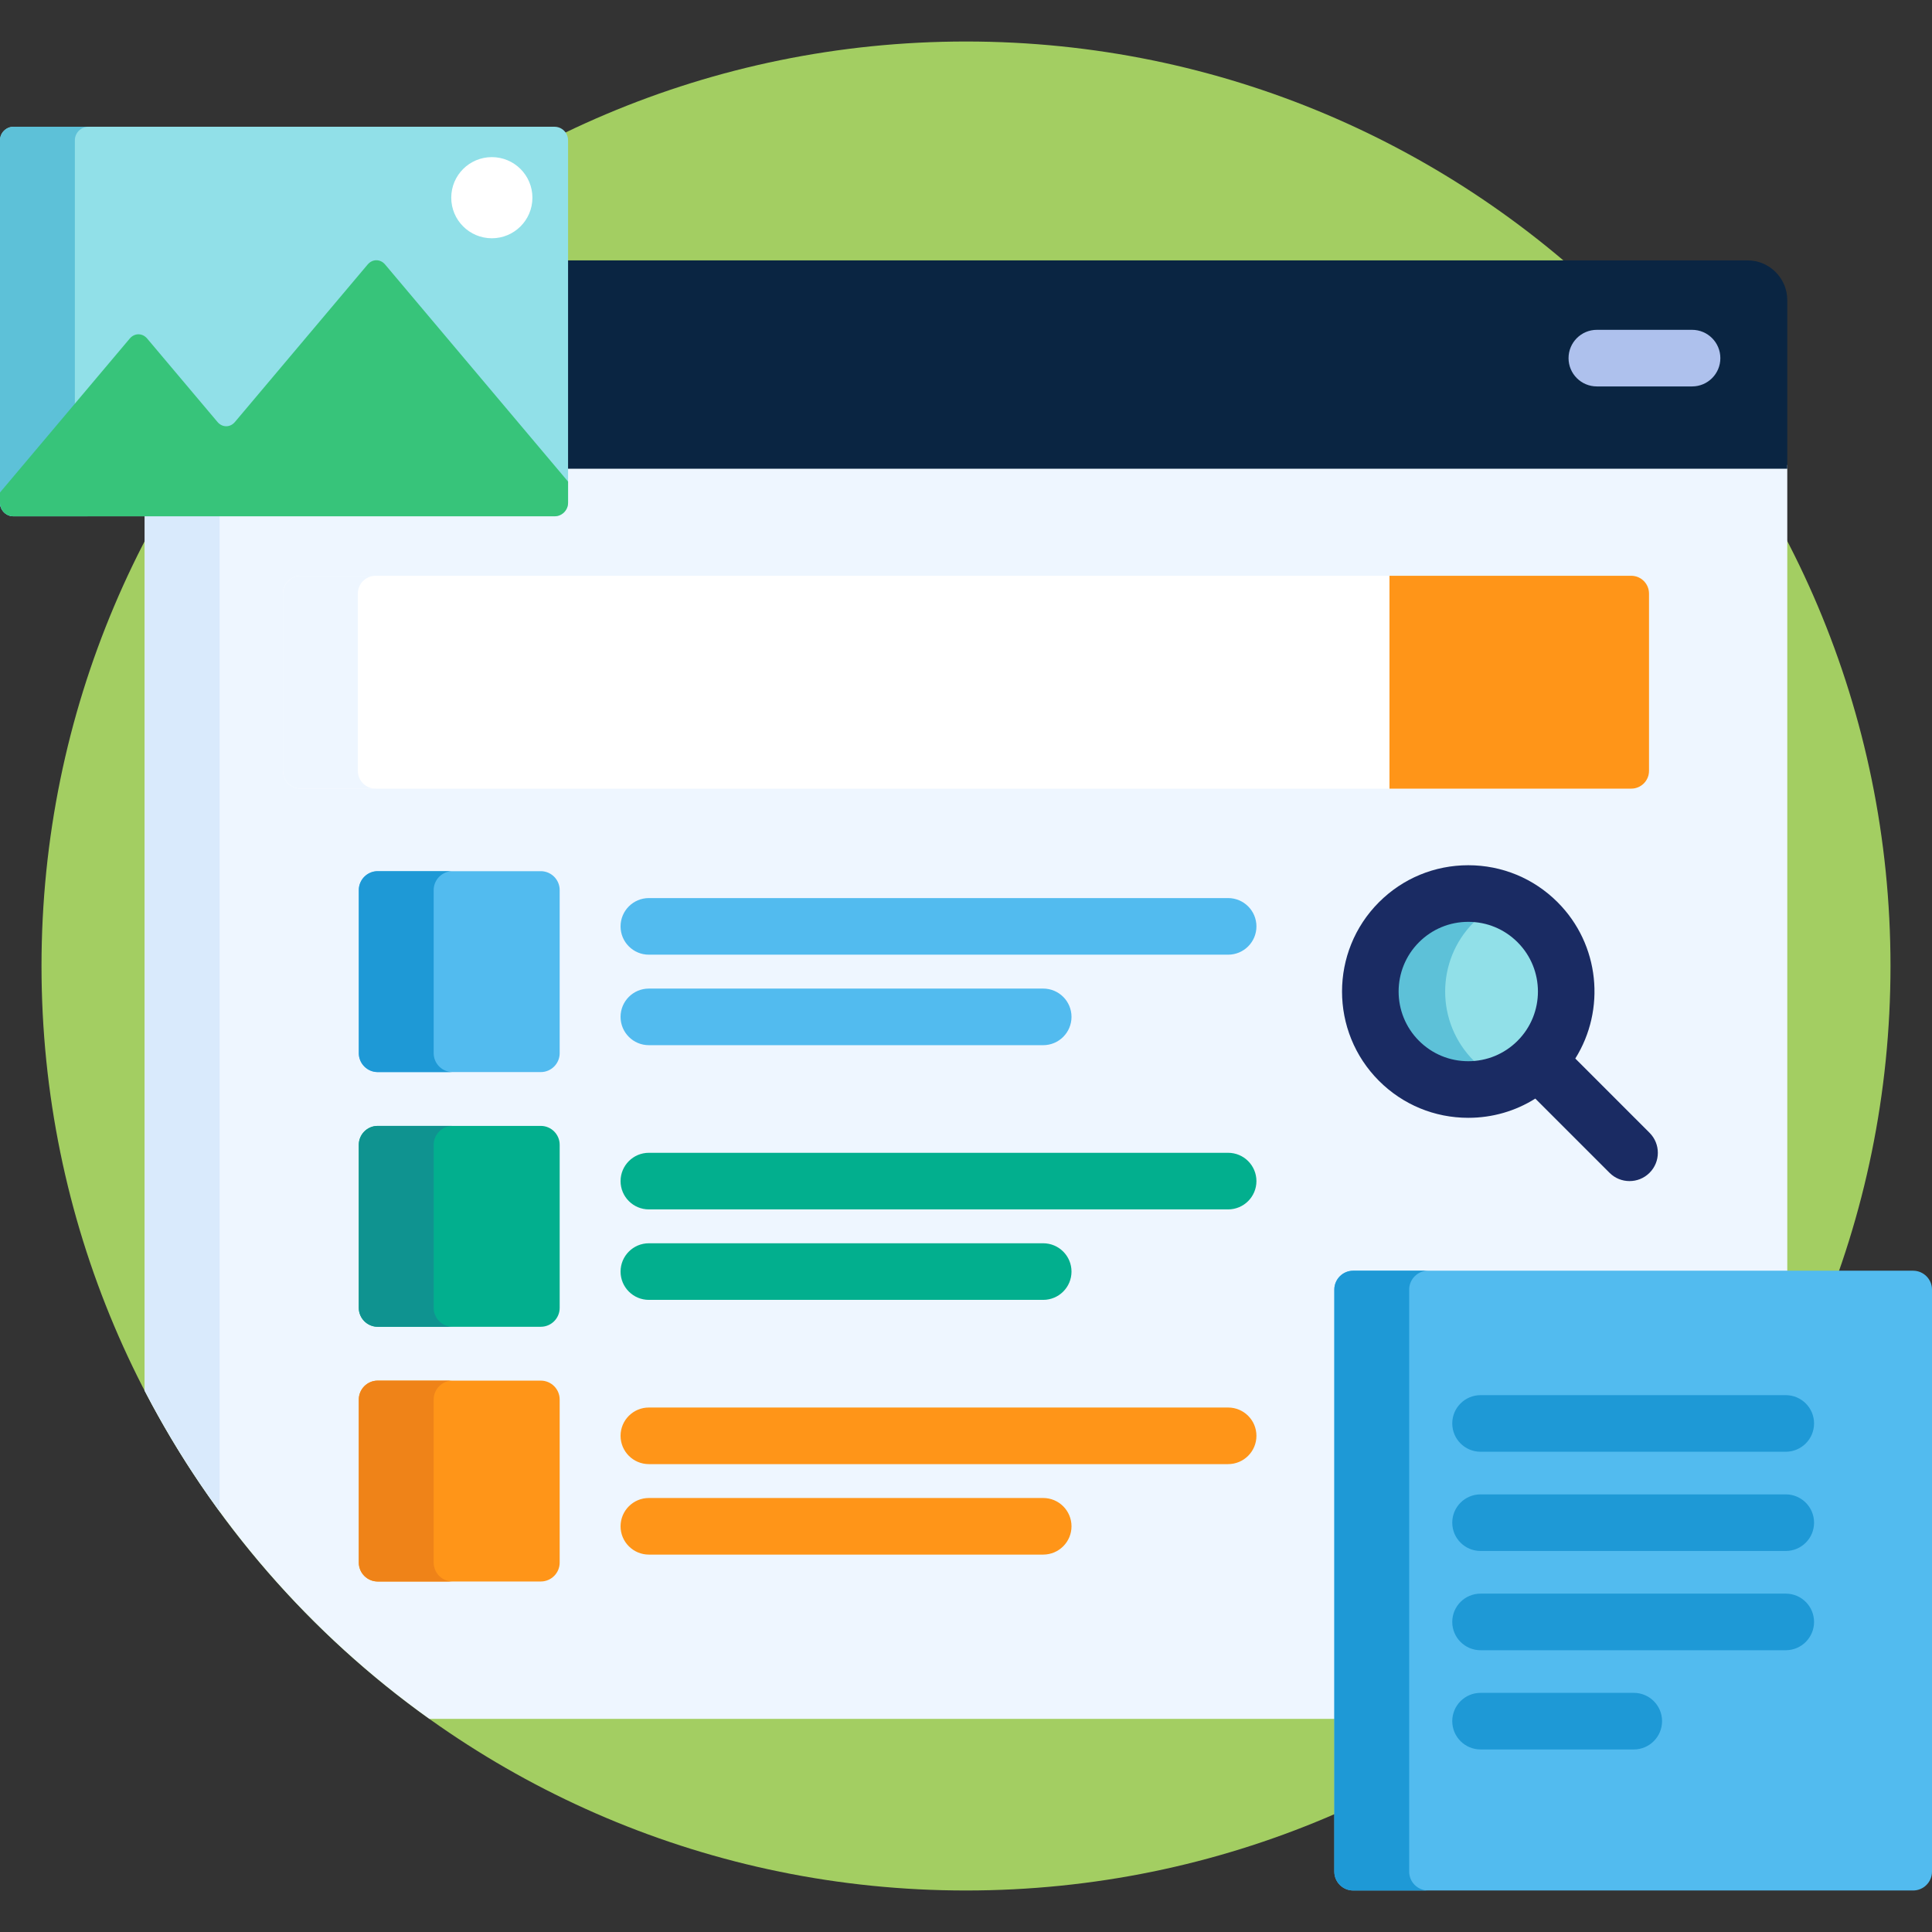 <svg width="64" height="64" viewBox="0 0 64 64" fill="none" xmlns="http://www.w3.org/2000/svg">
<rect x="0" y="0" width="64" height="64" fill="#333333" stroke="none"/>
<path d="M32 62.625C48.914 62.625 62.625 48.914 62.625 32C62.625 15.086 48.914 1.375 32 1.375C15.086 1.375 1.375 15.086 1.375 32C1.375 48.914 15.086 62.625 32 62.625Z" fill="#A3CE62"/>
<path d="M44.326 42.719C44.326 42.444 44.55 42.219 44.826 42.219H59.206V15.402H18.693V16.655C18.693 16.833 18.548 16.978 18.37 16.978H4.794V46.072C7.037 50.4 10.282 54.125 14.222 56.939H44.326V42.719H44.326Z" fill="#EEF6FF"/>
<path d="M4.794 16.978V46.072C5.519 47.471 6.35 48.806 7.274 50.068V16.978H4.794Z" fill="#D9EAFC"/>
<path d="M57.892 8.626H18.693V15.527H59.206V9.941C59.206 9.218 58.615 8.626 57.892 8.626Z" fill="#0A2542"/>
<path d="M56.052 12.801H52.898C52.38 12.801 51.96 12.382 51.96 11.864C51.96 11.346 52.38 10.926 52.898 10.926H56.052C56.57 10.926 56.989 11.346 56.989 11.864C56.989 12.382 56.57 12.801 56.052 12.801Z" fill="#AEC1ED"/>
<path d="M54.626 25.538C54.626 25.861 54.362 26.125 54.038 26.125H9.962C9.639 26.125 9.374 25.861 9.374 25.538V19.661C9.374 19.338 9.639 19.073 9.962 19.073H54.038C54.362 19.073 54.626 19.338 54.626 19.661V25.538H54.626Z" fill="white"/>
<path d="M11.854 25.538V19.661C11.854 19.338 12.119 19.073 12.442 19.073H9.962C9.639 19.073 9.374 19.338 9.374 19.661V25.538C9.374 25.861 9.639 26.125 9.962 26.125H12.442C12.119 26.125 11.854 25.861 11.854 25.538Z" fill="#EEF6FF"/>
<path d="M54.038 19.073H46.028V26.125H54.038C54.362 26.125 54.626 25.861 54.626 25.538V19.661C54.626 19.338 54.362 19.073 54.038 19.073Z" fill="#FF9518"/>
<path d="M64 62C64 62.344 63.719 62.625 63.375 62.625H44.826C44.482 62.625 44.201 62.344 44.201 62V42.719C44.201 42.376 44.482 42.094 44.826 42.094H63.375C63.719 42.094 64 42.376 64 42.719V62Z" fill="#52BBEF"/>
<path d="M46.681 62V42.719C46.681 42.376 46.962 42.094 47.306 42.094H44.826C44.482 42.094 44.201 42.376 44.201 42.719V62C44.201 62.344 44.482 62.625 44.826 62.625H47.306C46.962 62.625 46.681 62.344 46.681 62Z" fill="#1E99D6"/>
<path d="M59.155 48.091H49.046C48.528 48.091 48.108 47.671 48.108 47.153C48.108 46.636 48.528 46.216 49.046 46.216H59.155C59.673 46.216 60.093 46.636 60.093 47.153C60.093 47.671 59.673 48.091 59.155 48.091Z" fill="#1E99D6"/>
<path d="M59.155 51.378H49.046C48.528 51.378 48.108 50.959 48.108 50.441C48.108 49.923 48.528 49.503 49.046 49.503H59.155C59.673 49.503 60.093 49.923 60.093 50.441C60.093 50.959 59.673 51.378 59.155 51.378Z" fill="#1E99D6"/>
<path d="M59.155 54.666H49.046C48.528 54.666 48.108 54.246 48.108 53.728C48.108 53.21 48.528 52.791 49.046 52.791H59.155C59.673 52.791 60.093 53.21 60.093 53.728C60.093 54.246 59.673 54.666 59.155 54.666Z" fill="#1E99D6"/>
<path d="M54.121 57.953H49.046C48.528 57.953 48.108 57.533 48.108 57.015C48.108 56.497 48.528 56.078 49.046 56.078H54.121C54.639 56.078 55.058 56.497 55.058 57.015C55.058 57.533 54.638 57.953 54.121 57.953Z" fill="#1E99D6"/>
<path d="M18.54 34.889C18.54 35.232 18.259 35.514 17.915 35.514H12.511C12.167 35.514 11.886 35.232 11.886 34.889V29.484C11.886 29.14 12.167 28.859 12.511 28.859H17.915C18.259 28.859 18.54 29.14 18.54 29.484V34.889Z" fill="#52BBEF"/>
<path d="M40.683 31.625H21.494C20.977 31.625 20.557 31.206 20.557 30.688C20.557 30.17 20.977 29.75 21.494 29.75H40.683C41.201 29.75 41.621 30.17 41.621 30.688C41.621 31.206 41.201 31.625 40.683 31.625Z" fill="#52BBEF"/>
<path d="M34.557 34.623H21.494C20.977 34.623 20.557 34.203 20.557 33.685C20.557 33.167 20.977 32.748 21.494 32.748H34.557C35.075 32.748 35.495 33.167 35.495 33.685C35.495 34.203 35.075 34.623 34.557 34.623Z" fill="#52BBEF"/>
<path d="M18.54 43.326C18.54 43.67 18.259 43.951 17.915 43.951H12.511C12.167 43.951 11.886 43.67 11.886 43.326V37.922C11.886 37.578 12.167 37.297 12.511 37.297H17.915C18.259 37.297 18.54 37.578 18.54 37.922V43.326Z" fill="#02AF8E"/>
<path d="M40.683 40.063H21.494C20.977 40.063 20.557 39.643 20.557 39.126C20.557 38.608 20.977 38.188 21.494 38.188H40.683C41.201 38.188 41.621 38.608 41.621 39.126C41.621 39.643 41.201 40.063 40.683 40.063Z" fill="#02AF8E"/>
<path d="M34.557 43.06H21.494C20.977 43.06 20.557 42.641 20.557 42.123C20.557 41.605 20.977 41.185 21.494 41.185H34.557C35.075 41.185 35.495 41.605 35.495 42.123C35.495 42.641 35.075 43.06 34.557 43.06Z" fill="#02AF8E"/>
<path d="M18.54 51.764C18.54 52.108 18.259 52.389 17.915 52.389H12.511C12.167 52.389 11.886 52.108 11.886 51.764V46.36C11.886 46.016 12.167 45.735 12.511 45.735H17.915C18.259 45.735 18.54 46.016 18.54 46.36V51.764Z" fill="#FF9518"/>
<path d="M14.366 34.889V29.484C14.366 29.14 14.648 28.859 14.991 28.859H12.511C12.167 28.859 11.886 29.14 11.886 29.484V34.889C11.886 35.232 12.167 35.514 12.511 35.514H14.991C14.648 35.514 14.366 35.232 14.366 34.889Z" fill="#1E99D6"/>
<path d="M14.366 43.326V37.922C14.366 37.578 14.648 37.297 14.991 37.297H12.511C12.167 37.297 11.886 37.578 11.886 37.922V43.326C11.886 43.67 12.167 43.951 12.511 43.951H14.991C14.648 43.951 14.366 43.67 14.366 43.326Z" fill="#0F9390"/>
<path d="M14.366 51.764V46.36C14.366 46.016 14.648 45.735 14.991 45.735H12.511C12.167 45.735 11.886 46.016 11.886 46.36V51.764C11.886 52.108 12.167 52.389 12.511 52.389H14.991C14.648 52.389 14.366 52.108 14.366 51.764Z" fill="#EF8318"/>
<path d="M40.683 48.501H21.494C20.977 48.501 20.557 48.081 20.557 47.563C20.557 47.045 20.977 46.626 21.494 46.626H40.683C41.201 46.626 41.621 47.045 41.621 47.563C41.621 48.081 41.201 48.501 40.683 48.501Z" fill="#FF9518"/>
<path d="M34.557 51.498H21.494C20.977 51.498 20.557 51.078 20.557 50.561C20.557 50.043 20.977 49.623 21.494 49.623H34.557C35.075 49.623 35.495 50.043 35.495 50.561C35.495 51.078 35.075 51.498 34.557 51.498Z" fill="#FF9518"/>
<path d="M48.639 36.093C50.432 36.093 51.885 34.639 51.885 32.846C51.885 31.053 50.432 29.6 48.639 29.6C46.846 29.6 45.392 31.053 45.392 32.846C45.392 34.639 46.846 36.093 48.639 36.093Z" fill="#91E0E8"/>
<path d="M48.823 35.141C47.556 33.874 47.556 31.818 48.823 30.55C49.135 30.238 49.495 30.004 49.879 29.845C48.703 29.36 47.299 29.594 46.343 30.55C45.075 31.818 45.075 33.874 46.343 35.141C47.299 36.097 48.703 36.332 49.879 35.846C49.495 35.688 49.135 35.453 48.823 35.141Z" fill="#5DC1D8"/>
<path d="M54.643 37.525L52.184 35.065C53.195 33.45 53 31.291 51.597 29.887C50.807 29.097 49.756 28.662 48.639 28.662C47.521 28.662 46.47 29.097 45.68 29.887C44.049 31.519 44.049 34.173 45.68 35.804C46.47 36.594 47.521 37.029 48.639 37.029C49.437 37.029 50.2 36.807 50.859 36.392L53.318 38.851C53.501 39.034 53.74 39.125 53.98 39.125C54.22 39.125 54.46 39.034 54.643 38.851C55.01 38.485 55.01 37.891 54.643 37.525ZM47.006 34.478C46.106 33.578 46.106 32.113 47.006 31.213C47.442 30.777 48.022 30.537 48.639 30.537C49.255 30.537 49.835 30.777 50.271 31.213C51.171 32.113 51.171 33.578 50.271 34.478C49.835 34.914 49.255 35.154 48.639 35.154C48.022 35.154 47.442 34.914 47.006 34.478Z" fill="#1A2B63"/>
<path d="M0 16.655C0 16.901 0.202 17.103 0.448 17.103H18.37C18.616 17.103 18.818 16.901 18.818 16.655V4.647C18.818 4.401 18.616 4.199 18.37 4.199H0.448C0.202 4.199 0 4.401 0 4.647V16.655Z" fill="#91E0E8"/>
<path d="M2.48 16.655V4.647C2.48 4.401 2.682 4.199 2.928 4.199H0.448C0.202 4.199 0 4.401 0 4.647V16.655C0 16.901 0.202 17.103 0.448 17.103H2.928C2.682 17.103 2.48 16.901 2.48 16.655Z" fill="#5DC1D8"/>
<path d="M4.298 11.215C4.457 11.027 4.716 11.027 4.875 11.215L7.205 13.979C7.364 14.167 7.623 14.167 7.782 13.979L12.179 8.762C12.338 8.574 12.598 8.574 12.757 8.762L18.818 15.954V16.655C18.818 16.901 18.616 17.103 18.37 17.103H0.448C0.202 17.103 0 16.901 0 16.655V16.314L4.298 11.215Z" fill="#37C47A"/>
<path d="M16.293 7.893C17.035 7.893 17.637 7.291 17.637 6.549C17.637 5.806 17.035 5.205 16.293 5.205C15.55 5.205 14.948 5.806 14.948 6.549C14.948 7.291 15.55 7.893 16.293 7.893Z" fill="white"/>
</svg>
